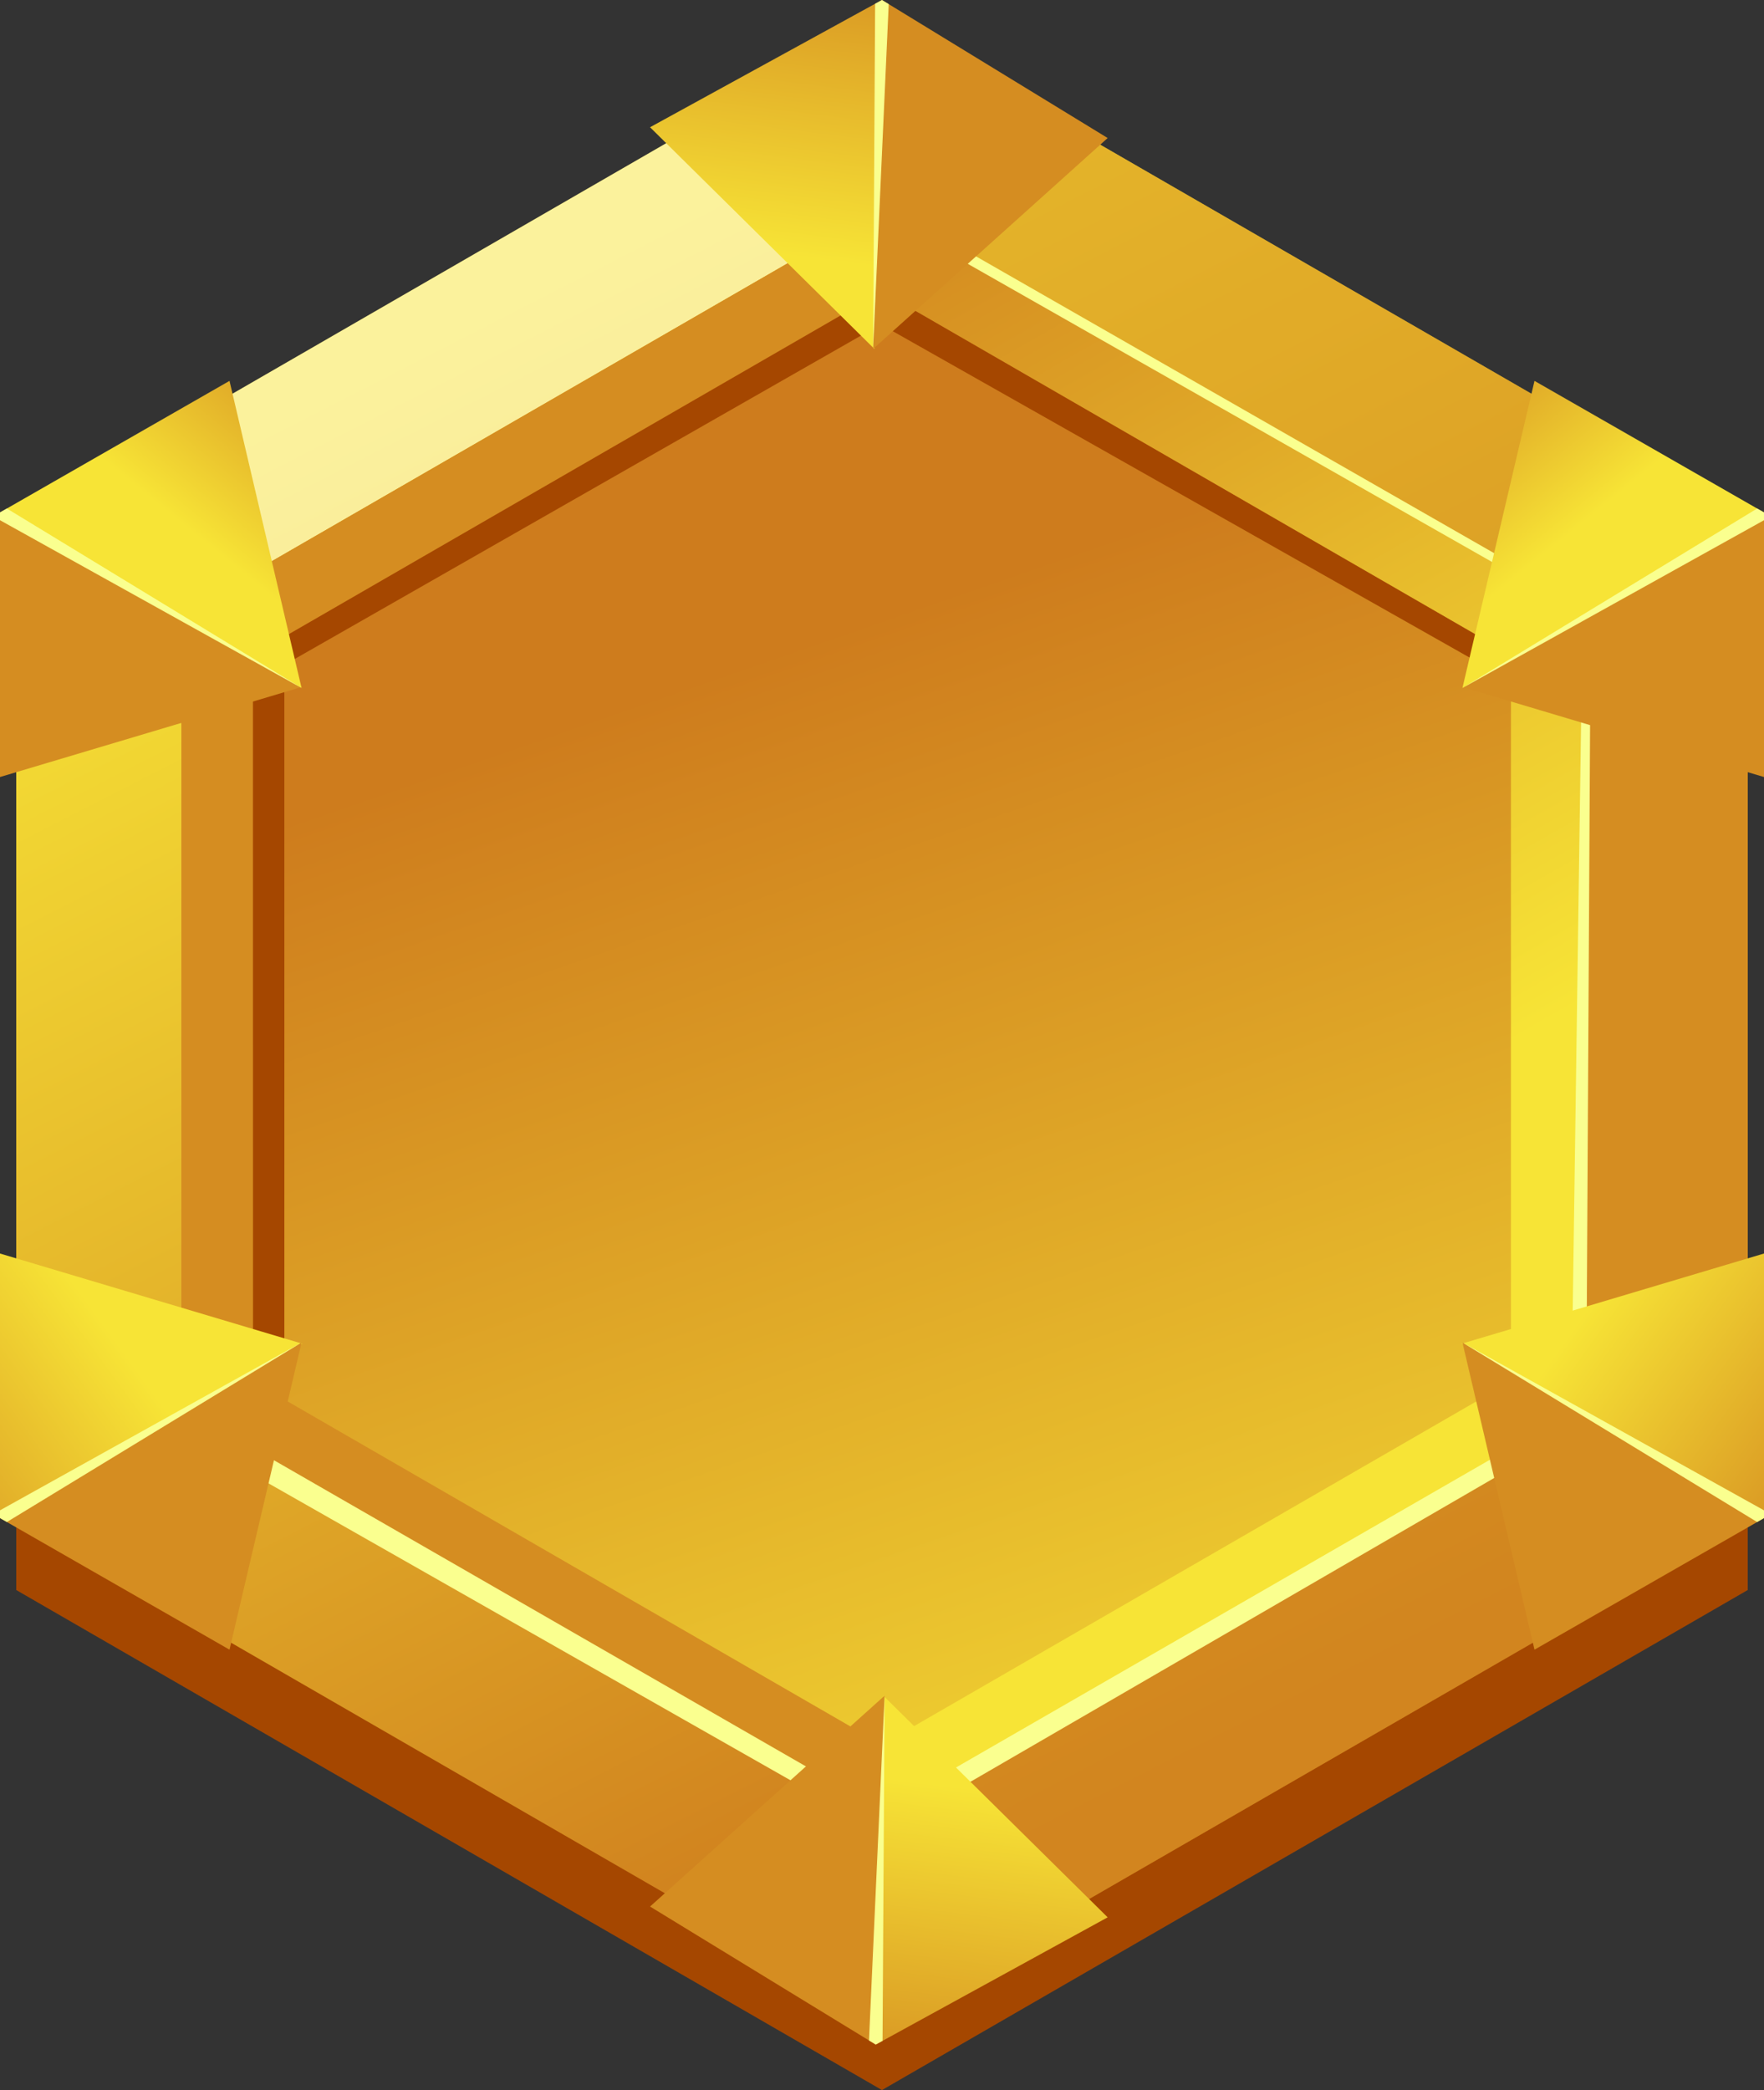 <?xml version="1.0" encoding="UTF-8"?>
<svg xmlns="http://www.w3.org/2000/svg" xmlns:xlink="http://www.w3.org/1999/xlink" viewBox="0 0 577.6 684.13">
  <rect x="0" y="0" width="577.6" height="684.13" fill="#333333" stroke="none"/>
  <defs>
    <style>
      .cls-1 {
        fill: url(#linear-gradient);
      }

      .cls-1, .cls-2, .cls-3, .cls-4, .cls-5, .cls-6, .cls-7, .cls-8, .cls-9, .cls-10, .cls-11, .cls-12, .cls-13, .cls-14, .cls-15 {
        stroke-width: 0px;
      }

      .cls-2, .cls-4, .cls-12 {
        fill: #d58d21;
      }

      .cls-3 {
        fill: url(#linear-gradient-6);
      }

      .cls-16 {
        isolation: isolate;
      }

      .cls-4, .cls-12 {
        mix-blend-mode: multiply;
      }

      .cls-5 {
        fill: url(#linear-gradient-5);
      }

      .cls-6 {
        fill: url(#linear-gradient-2);
      }

      .cls-7 {
        fill: #faff8f;
      }

      .cls-8 {
        fill: url(#linear-gradient-7);
      }

      .cls-9 {
        fill: url(#linear-gradient-3);
      }

      .cls-10 {
        fill: #a54700;
      }

      .cls-11 {
        fill: url(#linear-gradient-9);
      }

      .cls-12 {
        opacity: .53;
      }

      .cls-13 {
        fill: #fff;
        mix-blend-mode: overlay;
        opacity: .51;
      }

      .cls-14 {
        fill: url(#linear-gradient-8);
      }

      .cls-15 {
        fill: url(#linear-gradient-4);
      }
    </style>
    <linearGradient id="linear-gradient" x1="407.77" y1="566.16" x2="168.95" y2="98.98" gradientUnits="userSpaceOnUse">
      <stop offset="0" stop-color="#ce7c1d"></stop>
      <stop offset="1" stop-color="#f7e436"></stop>
    </linearGradient>
    <linearGradient id="linear-gradient-2" x1="395.66" y1="521.03" x2="184.46" y2="149.95" gradientUnits="userSpaceOnUse">
      <stop offset=".25" stop-color="#f7e436"></stop>
      <stop offset="1" stop-color="#d58d21"></stop>
    </linearGradient>
    <linearGradient id="linear-gradient-3" x1="248" y1="215.41" x2="401.88" y2="659.97" xlink:href="#linear-gradient"></linearGradient>
    <linearGradient id="linear-gradient-4" x1="50.44" y1="195.15" x2="111.33" y2="120.12" xlink:href="#linear-gradient-2"></linearGradient>
    <linearGradient id="linear-gradient-5" x1="3736.28" y1="195.15" x2="3797.16" y2="120.12" gradientTransform="translate(4263.44) rotate(-180) scale(1 -1)" xlink:href="#linear-gradient-2"></linearGradient>
    <linearGradient id="linear-gradient-6" x1="496.21" y1="402.1" x2="608.29" y2="482.75" xlink:href="#linear-gradient-2"></linearGradient>
    <linearGradient id="linear-gradient-7" x1="535.11" y1="2500.88" x2="647.19" y2="2581.54" gradientTransform="translate(2266.18 -1119.57) rotate(61.26)" xlink:href="#linear-gradient-2"></linearGradient>
    <linearGradient id="linear-gradient-8" x1="3844.25" y1="195.27" x2="3956.33" y2="275.93" gradientTransform="translate(1922.28 3581.51) rotate(-118.74)" xlink:href="#linear-gradient-2"></linearGradient>
    <linearGradient id="linear-gradient-9" x1="63.15" y1="415.13" x2="-47.89" y2="495.79" xlink:href="#linear-gradient-2"></linearGradient>
  </defs>
  <g class="cls-16">
    <g id="_Слой_2" data-name="Слой 2">
      <g id="Layer_4" data-name="Layer 4">
        <polygon class="cls-10" points="288.79 29.48 288.79 29.48 5.32 193.14 5.32 520.46 288.79 684.13 288.79 684.13 288.79 684.13 572.27 520.46 572.27 520.22 572.27 193.14 288.79 29.48 288.79 29.48"></polygon>
        <g>
          <path class="cls-1" d="m288.79,6.1L5.32,169.76v327.33l283.47,163.67,283.47-163.67V169.76L288.79,6.1Zm157.77,418.42l-157.77,91.09-157.77-91.09v-182.18l157.77-91.09,157.77,91.09v182.18Z"></path>
          <polygon class="cls-12" points="288.79 151.24 446.57 242.33 446.57 424.51 288.79 515.6 288.79 660.75 572.27 497.08 572.27 169.76 288.79 6.1 288.79 151.24"></polygon>
          <polygon class="cls-4" points="572.15 169.69 520.22 199.85 518.21 465.72 572.27 496.84 572.27 169.76 572.15 169.69"></polygon>
          <polygon class="cls-13" points="59.38 200.81 5.43 169.69 5.32 169.76 288.79 6.1 288.79 68.36 59.38 200.81"></polygon>
          <g>
            <path class="cls-6" d="m288.79,68.36L59.38,200.81v264.91l229.42,132.46,229.42-132.46V200.81l-229.42-132.45Zm182.48,370.26l-182.48,105.36-182.48-105.36v-210.71l182.48-105.35,182.48,105.35v210.71Z"></path>
            <polygon class="cls-2" points="106.31 438.62 106.31 227.91 288.79 122.55 288.79 68.36 59.38 200.81 59.38 465.72 288.79 598.17 288.79 543.97 106.31 438.62"></polygon>
            <polygon class="cls-9" points="494.74 452.17 494.74 214.36 288.79 95.45 82.84 214.36 82.84 452.17 288.79 571.07 494.74 452.17"></polygon>
            <polygon class="cls-10" points="93.11 217.64 288.37 106.17 494.74 222.9 494.74 214.36 288.79 95.45 82.84 214.36 82.84 452.17 93.11 458.1 93.11 217.64"></polygon>
            <polygon class="cls-7" points="518.21 200.81 514.49 462.46 288.79 592.51 62.74 462.46 24.18 485.81 59.38 469.31 287.64 599.11 288.79 659.19 290.57 598.99 518.21 466.99 572.27 497.08 519.38 464.6 520.85 201.69 572.27 169.76 518.21 197.66 290.57 67.3 288.79 7.26 287.02 69.38 518.21 200.81"></polygon>
          </g>
        </g>
        <g>
          <polygon class="cls-2" points="0 167.73 0 254.34 98.95 224.82 0 167.73"></polygon>
          <polygon class="cls-15" points="0 167.74 75.15 124.67 98.74 225.19 0 167.74"></polygon>
          <polygon class="cls-7" points="0 167.74 2.25 166.45 98.74 225.19 0 170.28 0 167.74"></polygon>
        </g>
        <g>
          <polygon class="cls-2" points="577.6 167.73 577.6 254.34 478.65 224.82 577.6 167.73"></polygon>
          <polygon class="cls-5" points="577.6 167.74 502.45 124.67 478.86 225.19 577.6 167.74"></polygon>
          <polygon class="cls-7" points="577.6 167.74 575.35 166.45 478.86 225.19 577.6 170.28 577.6 167.74"></polygon>
        </g>
        <g>
          <polygon class="cls-3" points="577.6 496.92 577.6 410.31 478.65 439.82 577.6 496.92"></polygon>
          <polygon class="cls-2" points="577.6 496.91 502.45 539.98 478.86 439.45 577.6 496.91"></polygon>
          <polygon class="cls-7" points="577.6 496.91 575.35 498.2 478.86 439.45 577.6 494.37 577.6 496.91"></polygon>
        </g>
        <g>
          <polygon class="cls-8" points="286.75 669.24 362.69 627.59 289.22 555.03 286.75 669.24"></polygon>
          <polygon class="cls-2" points="286.75 669.24 212.85 624.06 289.65 555.04 286.75 669.24"></polygon>
          <polygon class="cls-7" points="286.75 669.24 284.54 667.89 289.65 555.04 288.98 668.02 286.75 669.24"></polygon>
        </g>
        <g>
          <polygon class="cls-14" points="288.79 0 212.85 41.65 286.32 114.21 288.79 0"></polygon>
          <polygon class="cls-2" points="288.79 0 362.69 45.18 285.89 114.21 288.79 0"></polygon>
          <polygon class="cls-7" points="288.79 0 291 1.36 285.89 114.21 286.55 1.23 288.79 0"></polygon>
        </g>
        <g>
          <polygon class="cls-11" points="0 496.92 0 410.31 98.95 439.82 0 496.92"></polygon>
          <polygon class="cls-2" points="0 496.91 75.15 539.98 98.74 439.45 0 496.91"></polygon>
          <polygon class="cls-7" points="0 496.91 2.25 498.2 98.74 439.45 0 494.37 0 496.91"></polygon>
        </g>
      </g>
    </g>
  </g>
</svg>
